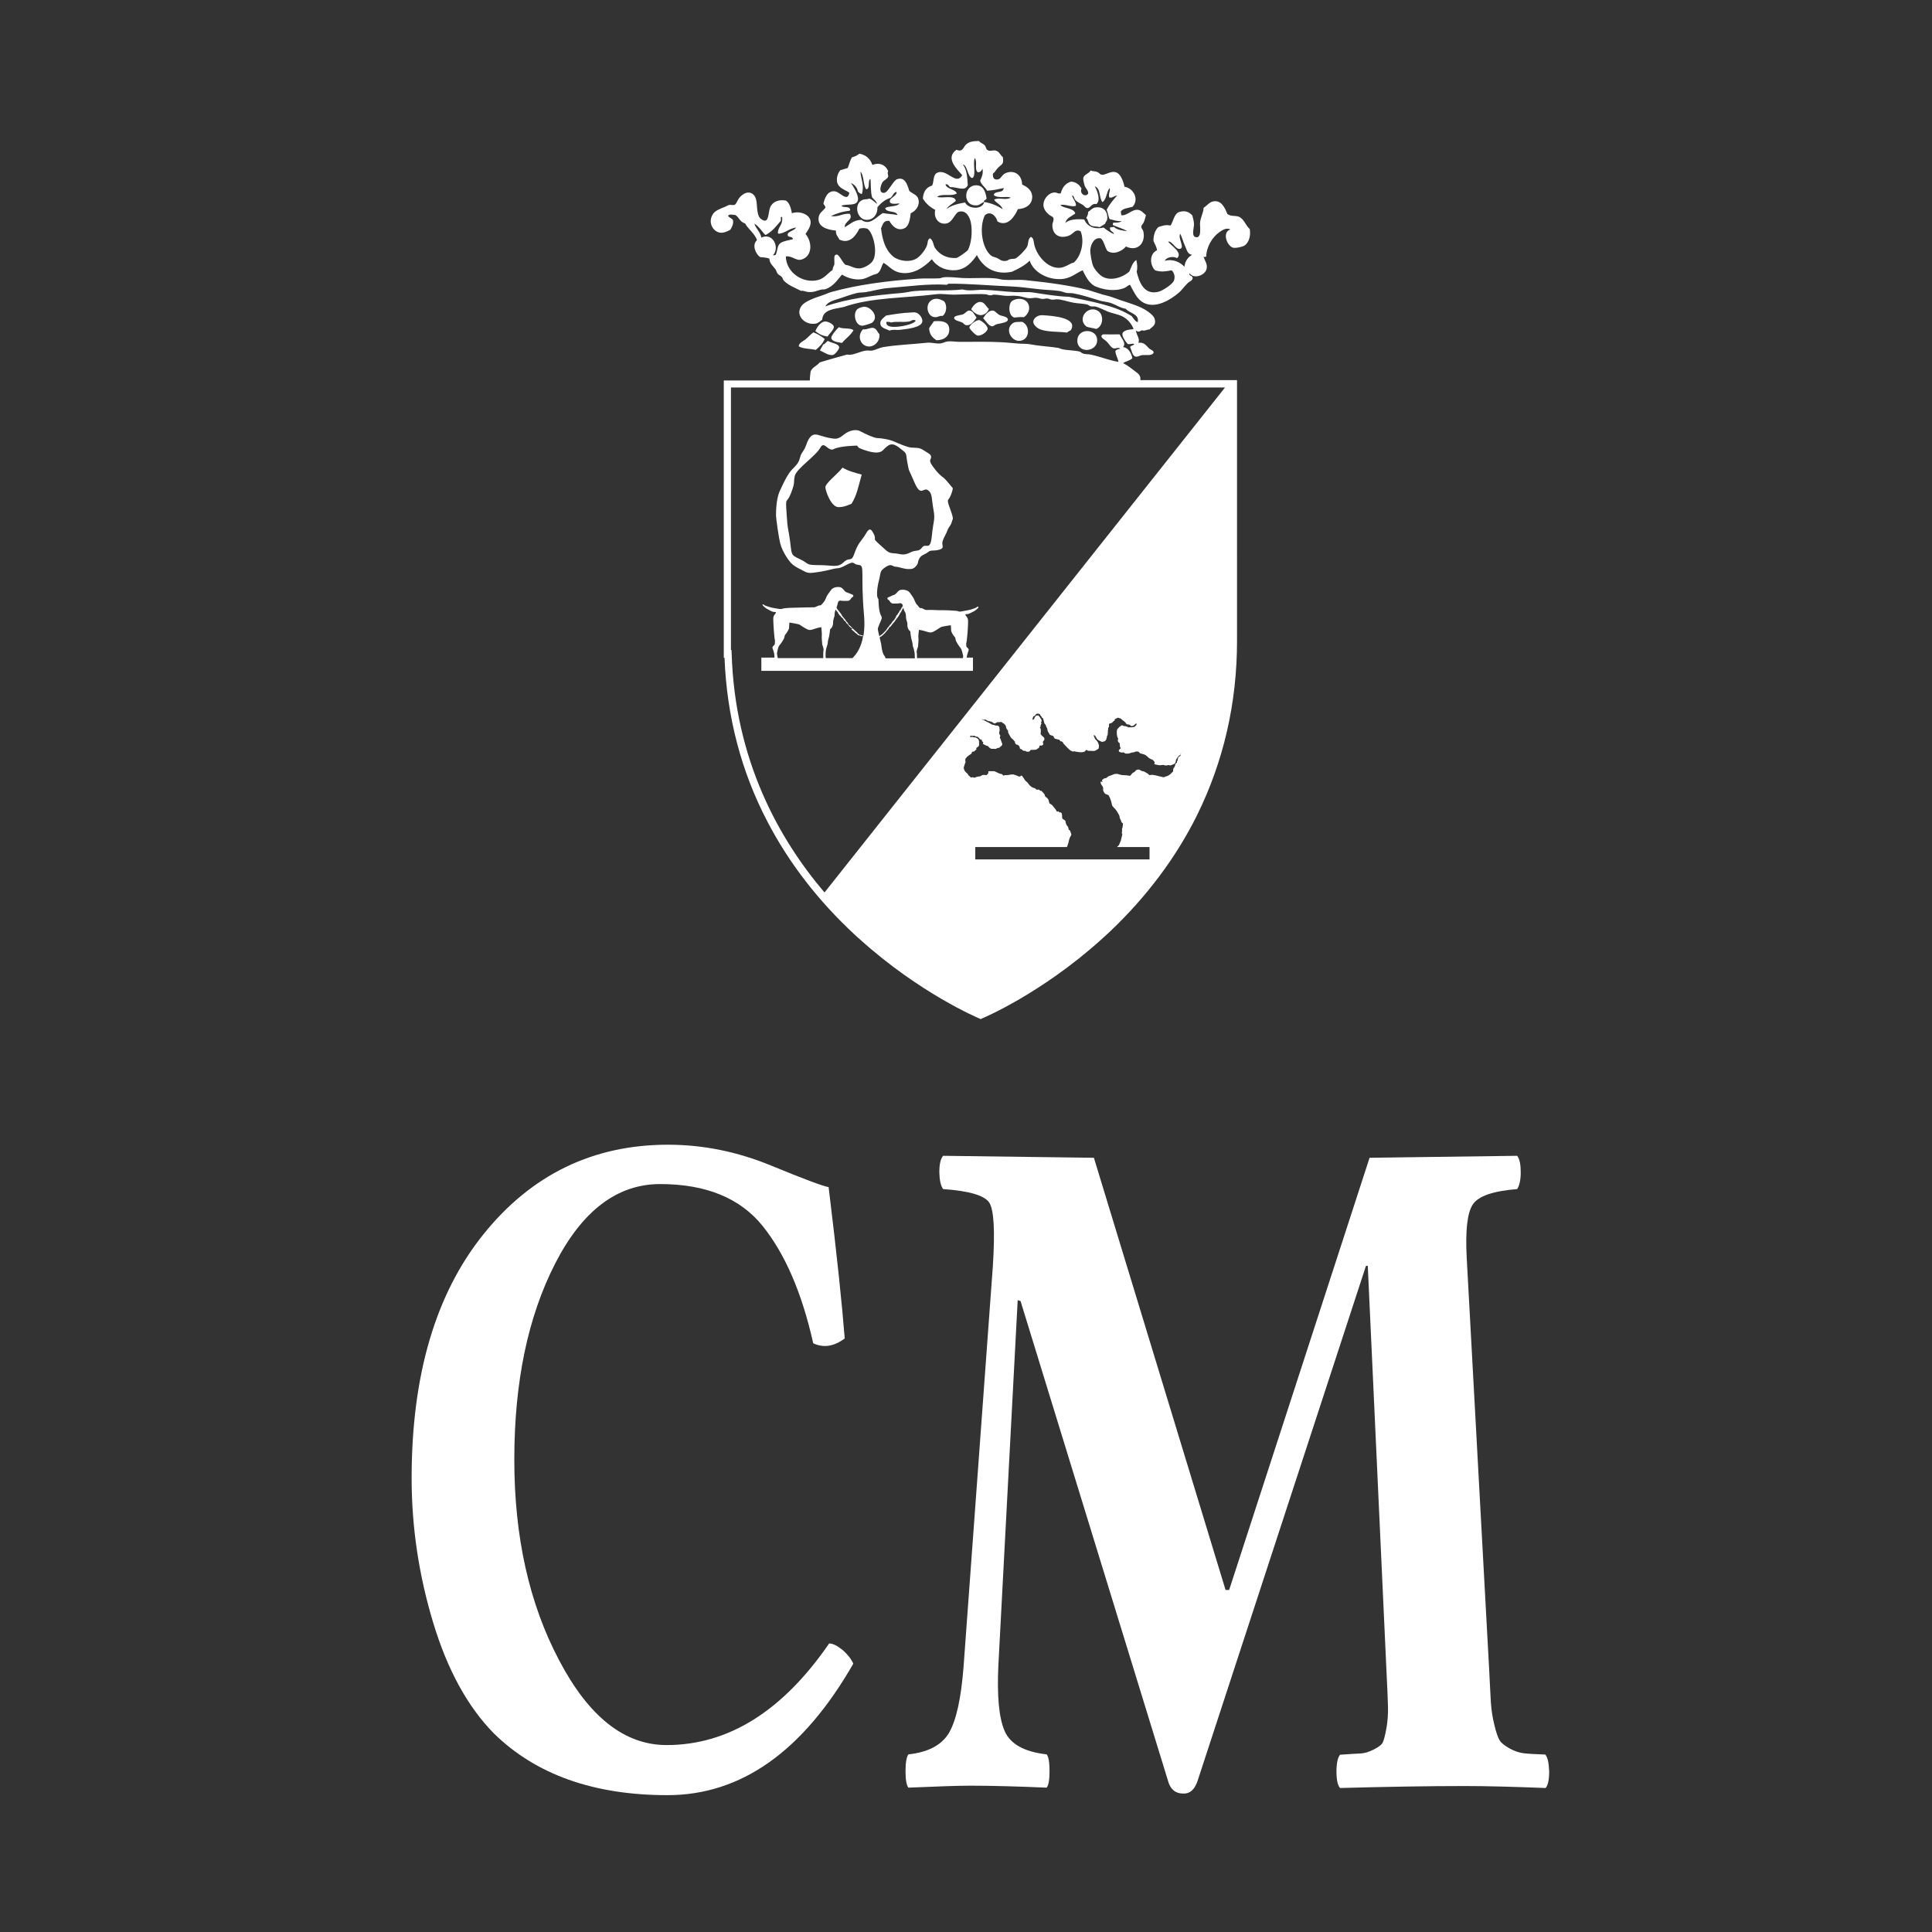 <?xml version="1.0" encoding="UTF-8"?>
<svg xmlns="http://www.w3.org/2000/svg" xmlns:xlink="http://www.w3.org/1999/xlink" version="1.1" id="Capa_1" x="0px" y="0px" viewBox="0 0 1080 1080" style="enable-background:new 0 0 1080 1080;" xml:space="preserve">
<rect x="0" y="0" width="1080" height="1080" fill="#333333" stroke="none"/>
<style type="text/css">
	.st0{fill:#FFFFFF;}
</style>
<g>
	<path class="st0" d="M463.5,918.7c-26,37.8-56.3,56.8-90.9,56.8c-23.5,0-43.5-15.8-60.1-47.5c-16.7-31.6-25-69-25-112   c0-43.4,7.6-79.9,22.8-109.6c15.2-29.7,34.8-44.5,58.7-44.5c25.6,0,44.7,7.8,57.3,23.4c12.6,15.7,22,37.5,28.3,65.6   c5.7,2.7,11.6,1.8,17.6-2.7c-1.4-18.1-4.3-46.3-9-84.6c-2.8-0.4-13.6-4.4-32.3-12.1c-18.7-7.7-37.9-11.6-57.5-11.6   c-41.9,0-76.3,16.7-103.1,50c-26.8,33.3-40.2,78.8-40.2,136.4c0,27.2,4,54.1,12,80.6c8,26.6,19.4,47.3,34.1,62.2   c23.4,22.9,55.7,34.4,96.9,34.4c41.2,0,75.8-24.5,103.9-73.5c-1.1-2.5-3-5-5.9-7.6C468.1,920,465.6,918.7,463.5,918.7"></path>
	<path class="st0" d="M863.8,980.8c-5.3-0.2-9.3-0.4-11.9-0.7c-2.6-0.3-5.3-1.2-8-2.7c-2.7-1.5-4.6-3-5.5-4.4c-0.9-1.4-2-4.3-3-8.6   c-1.1-4.3-1.7-8.6-2-12.8c-0.2-4.2-0.6-10.7-1-19.3l-12.5-229.2c-0.8-15.2,0.3-25.1,3.4-29.8c3.1-4.7,11.3-7.5,24.8-8.6   c1.3-2,2-5.1,2-9.4c0-4.3-0.6-7.4-2-9.2l-82.5,1.1l-78.5,241.6h-2l-73.6-241.6l-84.3-1.1c-1.5,1.8-2.1,4.9-2.1,9.3   c0.1,4.4,0.8,7.5,2.1,9.3c14.4,1,22.9,3.5,25.7,7.4c2.7,3.9,3.4,15.8,2.1,35.9l-16.4,224.3c-1.4,17.2-4,29.2-8,36.2   c-4,6.9-11.6,11-22.8,12.2c-1.1,1.6-1.6,4.7-1.6,9.4c0,4.7,0.5,7.8,1.6,9.2c16.5-0.7,28-1.1,34.5-1.1c12.1,0,26.4,0.4,42.8,1.1   c1.1-1.4,1.6-4.5,1.6-9.3c0-4.8-0.5-7.9-1.6-9.3c-12.5-1.4-20.4-5.8-23.5-13.1c-3.2-7.3-4.3-19.6-3.5-36.7l10.8-204.1l1.6,0.5   l82.5,268.4c1.3,4.6,4.1,6.9,8.4,6.9c3.7,0.2,6.3-2.1,8-6.9l94.2-288.1h1l10.5,227.5c0.4,8.3,0.7,14.6,0.8,18.9   c0.1,4.2-0.2,8.3-0.9,12.2c-0.7,3.9-1.4,6.5-2,7.8c-0.6,1.3-2.3,2.6-5.1,4c-2.8,1.4-5.2,2.1-7.4,2.2c-2.2,0.1-5.9,0.3-11.4,0.7   c-1.3,1.6-2,4.7-2,9.4c0,4.7,0.7,7.8,2,9.2c25.9-0.7,49.1-1.1,69.8-1.1c12.1,0,27.1,0.4,45.1,1.1c1.3-1.4,2-4.5,2-9.3   C865.8,985.3,865.1,982.2,863.8,980.8"></path>
	<path class="st0" d="M614.7,127c1-0.7,2.1-1.2,3.1-1.9c0-0.8,0.9-1.4,1.1-2.4c0.6-4.5-2.1-7.5-6.7-6.7c-1.8,0.3-2.7,1.8-3.9,2.4   c0,1.4-0.5,2.5-1.1,3.4c1.2,1,0.9,2.9,2.2,3.9C610.7,126.9,613.1,126.4,614.7,127"></path>
	<path class="st0" d="M574.6,169.5c-1.8-3-6.3-3.1-9.1-1.1c-2.1,2.4-1.6,8.3,1.5,9.1c2.2-0.1,3-0.4,5.4-0.2   C574.8,175.7,576.3,172.3,574.6,169.5"></path>
	<path class="st0" d="M482.7,171.5c-1.2,0.2-2.9,0.7-3.6,1.5c-2.4,2.5-1,8.9,2.8,9.1c1,0,5-1.3,5.6-1.7   C491.8,177,486.5,171,482.7,171.5"></path>
	<path class="st0" d="M613.8,173.8c-5.4-3.4-11.9,4-6.7,8.6c1.5,0.9,3.9,0.8,5.6,1.5C616.7,182.6,617.3,176,613.8,173.8"></path>
	<path class="st0" d="M577.6,179.9c0.1,1.9,2.4,3.7,4.1,4.3c4.3,1.5,10.1,1.1,14.7,1.7c0.6-0.5,1.4-0.9,2.2-1.3   c4.2-7-9.9-8.1-16-8.4C579.9,176.1,577.6,178,577.6,179.9"></path>
	<path class="st0" d="M466.1,182.5c-0.2-1.3-3.4-2.9-4.9-2.8c-2.6,0.2-4.7,3.5-5.4,5.4c1.8,1.5,3.9,2.7,6.9,3   C463.3,186.7,466.4,184.3,466.1,182.5"></path>
	<path class="st0" d="M571.4,179.9c-2.5,0.1-4.1-0.1-5.4,0.9c-5.1,3.8,0.7,12.5,6.5,8.9C575.7,187.5,575.3,181.7,571.4,179.9"></path>
	<path class="st0" d="M477.1,184.6c-1.7-1.5-6-0.5-8.1-1.7c-1.2,0.9-4.5,4.8-4.3,6c0.2,2,3.5,2.4,6,2.8   C472.7,189.2,475.5,187.5,477.1,184.6"></path>
	<path class="st0" d="M485.8,193.7c3.2,0,6.2-3,5.8-6.9c-1.2-1.2-1.6-3.1-3.4-3.5c-1.8-0.3-3.6,1.1-5.8,0.8   C478.8,187.9,481.1,193.6,485.8,193.7"></path>
	<path class="st0" d="M602.4,192c2,6.3,12.2,3.8,10.8-3C612,183.1,600.8,183.6,602.4,192"></path>
	<path class="st0" d="M450.2,189.8c-1.5,1.1-3.6,1.9-3.7,3.8c2.6,1.5,6,1.2,9.5,2c2-1.7,3.9-3.4,5-6.1c-1.8-1.5-3.8-2.8-6.3-3.7   C453.1,186.9,451.8,188.5,450.2,189.8"></path>
	<path class="st0" d="M469.1,194.1c-0.3-2.1-4.4-2.3-6.2-3.5c-1.2,0.4-1.4,1.7-2.8,2c-0.4,1.3-1.4,2.1-1.7,3.4   c1.7,0.5,4.7,3,7.3,2.4C466.9,198.1,469.3,195,469.1,194.1"></path>
	<path class="st0" d="M551.5,110.9c-0.6-4.1-2-7.2-5.6-7.3c-7.4-0.3-8,11.7,0,11.2c1.8-0.1,2.5-1.2,4.1-1.9   C549.9,111.6,551.4,111.9,551.5,110.9"></path>
	<path class="st0" d="M526.9,176.6c2.2-1.4,2.8-6,0.8-8.2c-2.9-1.7-5.7-2.1-7.9,0.2c-2.5,2.6-1.2,8,2.2,8.6   C524.2,177.7,524.9,176.3,526.9,176.6"></path>
	<path class="st0" d="M551.1,175.1c0.7-0.5,1.4-1.6,1.7-2.4c-1.5-1.2-2.4-3.7-4.5-3.9c-2.3-0.3-4.4,2.1-5.4,4.1   C545.1,175.6,548.1,177.4,551.1,175.1"></path>
	<path class="st0" d="M538.6,175.6c-1.2,0.6-4.9,0.7-5.2,1.9c-0.3,1.7,3.2,2.1,4.5,2.8c0.8,0.4,1.3,1.5,2.4,1.5   c2.9,0.2,4.5-2.8,5.6-4.3c-1.2-1.3-1.9-4-4.3-3.9C540.6,173.7,539.4,175.2,538.6,175.6"></path>
	<path class="st0" d="M556.7,181.4c1.6-0.6,6.5-0.9,6.7-2.6c0.2-1.6-2.5-2-3.8-2.4c-2-0.4-3.1-2.7-4.6-2.8c-2.4-0.2-4.5,2.7-5.4,4.3   c1.2,1.1,3,4.4,5,4.5C555.3,182.5,556.1,181.6,556.7,181.4"></path>
	<path class="st0" d="M500.9,182.7c-2.2,0.1-5.8,0.1-5.4-2.8c1.4,0.1,1.7-0.1,2.6,0.4c2.6-0.8,6.7,0,10.1-0.6   c1.4-0.3,2.4-1.5,3.7-0.4C510.6,181.3,504.5,182.5,500.9,182.7 M509.1,174.7c-4.1,0.1-9.9,1-13.8,1.7c-1.5,1.5-4.2,2.8-2.8,5.8   c1.1,1.4,3.1,1.8,4.8,2.6c1.9-0.8,3.7-0.2,5.6-0.4c4.3-0.5,12.3-1.3,12.7-4.7c0.2-1.9-1.7-4.4-3.4-4.9   C511.1,174.4,510.2,174.7,509.1,174.7"></path>
	<path class="st0" d="M546.5,187.6c2.1,0.3,5.4-2.2,5.6-3.7c0.2-1.8-3.4-4.7-4.8-5c-0.4,0-0.7,0.2-0.9,0.2c-1.3,0.3-4.6,2.8-4.5,4.1   C542.1,184,545.2,187.4,546.5,187.6"></path>
	<path class="st0" d="M523.5,190.2c4.4,0,7.6-2.5,7.1-6.7c-0.5-4.2-5.1-4.2-8.6-3.9c-0.8,1.4-1.8,2.4-2.6,3.9   C519.5,187,521.3,188.8,523.5,190.2"></path>
	<path class="st0" d="M427.9,131.4c3.7-1.9,6.1-5,8.6-8v-2.1h0.7c0.6,4.3-2.2,5.3-2.4,8.8c0.1,0.3,0.4,0.4,0.5,0.6   c3.9-0.5,5.8-3,9.7-3.5c-0.9,1.8-4.7,2.2-4.7,3.9c0,2,2.6,0.6,3,2.6c-2.6,0.7-5,0.9-6.9,2.1c-2.1,1.4-1.6,4.2-2.8,6.7   c-0.5,0.1-0.8,0.3-1.5,0.2c4-4.4-0.1-12.9-6.5-9.9c-0.6-3.3-3-4.8-3.9-7.8C424.4,126.6,425.8,129.4,427.9,131.4 M481.5,122.9   c-4.4,0.1-6.4,2.6-9.3,4.1c-0.2-3.4,5.1-4.1,2.8-7.5c-4.2-0.3-6.2,2-10.5,1.3c3.1-1.5,6.5-2.6,10.5-3c0-0.3,0.1-0.4,0.3-0.4   c-0.4-2.6-3.6-0.9-5-2.4c3.3-1.3,8.5,0.5,9.3-3.2c0.5-2.7-2.6-7.6-3.9-9.5c1.9,0.9,3.4,2.3,3.9,4.8c0.6,0.5,1.1,1.3,2.2,1.3   c1.5-4.8-0.6-8.4-0.8-12.5c2.1,2.3,1.4,7.3,3.2,9.9c2.5-0.2,0.6-4.9,2.4-5.8c0.3,3,0,6.9,0.9,10.3c1,1.2,2.3,2,2.8,3.7   c-1.5-1-2.5-2.4-4.3-3c-1.5,0.6-2.6,0.2-3.7,0.7c-5.2,2-3.5,10.8,1.9,11.2c3.9,0.2,6.5-3.1,6.3-7.1c1.9-2.2,4.1-4.2,7.3-5.2   c1.3-1,1.6-2.9,3.3-3.4c0.7,1.8-3,3.3-3.5,4.5c-1,2.7,2.4,2.3,5.2,2c-1.4,2.1-5.8,1.2-8,2.6c0.7,2.9,6.1,1.1,6.9,3.9   c-3.1-0.6-5.7-0.6-8.2-1.1C490.1,121,486.3,126.5,481.5,122.9 M539.5,113.2c-3.6,0.6-7.7,1.5-10.4,3.7c1.2-2.1,3.5-3,5.2-4.6   c-0.5-3.7-8.1-1.1-10.4-2.3c2.5-2,8.2,0,11-1.9c-1.2-2.6-5.5-2.2-6.4-5c1.3-0.5,1.9,0.9,2.6,1.5c3.9-0.2,8.3,2.7,9.9-1.1   c-0.3-4.1-0.4-8.6-2.8-11.6c2.7,0.6,2.4,6.2,5,7.6c0.9,0,1.2-1,1.3-1.5c0.6-3-0.6-6.8,0.4-9.7c1.7,2.3-0.4,6.4,1.7,8   c1.5,0,2.1-0.9,2.6-2c0.6,2.7-0.5,5-1.3,6.7c0.7,2.5,2.8,3.5,3.9,5.6c3.7-0.2,6.5-0.9,9.3-1.5c-0.4,3.3-4.9,1.2-5.6,3.9   c2.5,2.2,7.1,0.4,9.5,1.5c-3.1,1.7-6.3-0.4-9.3,1.1c1.3,2.1,4,2.7,4.8,5.4c-2.9-2-6.2-3.4-10.3-4.1   C549.1,117.5,541.2,116.8,539.5,113.2 M595.5,124.7c0.7-3,3.5-3.7,5.6-5.4c-1-3.2-6.1-2.6-8.4-4.6c2.3-0.9,6,1.2,8.6,0.4   c0-0.3,0.1-0.4,0.2-0.4c-0.2-2.3-1.7-3.3-2.2-5.4c0.7-0.3,1.2,1.3,1.5,2.1c1,1.4,2.5,2,4.3,3c1.1,0.7,1.7,1.9,2.6,1.9   c2.1,0.1,2.4-2.9,5.2-2.2c2.6-2.3,0.4-7.6-0.9-9.9c3.4,1,2.3,6.5,4.3,8.8c2.3-1.6,2.2-5.5,3.9-7.8c0.9,1-1,3.5,0,5.2   c1.5,0.5,2.7-1,4.3-1.1c-2.2,2.4-4.3,4.9-5.9,8c0.8,1.5,0.9,3.7,1.7,5.2c2.1,0.4,3.9,1.3,6.7,1.1c-1.3,1-2.7,0.8-4.7,0.9   c0,0.5-0.4,0.6-0.2,1.3c2.6,1.2,5.7,2,8,3.4c-2.2-0.2-6-0.7-7.4-2.4c-0.5,0.3-1.7,0.1-2.2,0.4c-0.3,2.3,1.9,2,2.2,3.7   c-2.2-1-4-2.3-5.8-3.7c-5.3,1.3-9.3-0.8-10.8-4.5C601.8,122.3,597.4,122.7,595.5,124.7 M651.1,145.8c0.9-2,4.7-2.8,6.9-1.5   c3.5-3.1-3.8-7.2-5-9.3c2.5-0.2,4.2,4.7,6.7,4.1c2.7-0.7-1.3-5.9,0-8.4c1.1,1.7,1.5,4.2,2.8,6.9c1.1,2.4,1.3,4.5,3.9,4.8   c-2.3,1.4-3.9,3.4-4.3,6.7C659.8,146.7,655.9,144.5,651.1,145.8 M402.9,130.1c1.8,0.1,3.4-0.6,5.4-1.7c0.8-1.5,1.7-2.7,1.5-5.2   c-0.5-1.3-2.2-1.3-2.8-2.6c0.7-1.1,2.8-0.5,4.1-0.4c2.1,1.3,2.5,3.9,5.4,4.7c1.9,3.4,5.2,5.4,6.7,9.3c-3.1,2.7-0.7,7.9,1.7,9.5   c2.2,0.3,3.6,0.2,5.2,0.9c0,2.6,2.2,4.3,3.3,5.8c0.6,0.8,0.8,1.9,1.3,2.6c0.6,0.7,1.7,1.1,2.4,1.9c0.5,0.6,0.5,1.4,1,1.9   c2.5,2.7,6.2,4,9.7,5.8c1.4-0.3,2.5,0.5,3.7,0.6c3.4,0.4,5.2-0.8,7.5-1.3c0.8-0.2,1.6,0,2.2-0.2c4.6-1.4,7-5.4,9.5-8.2   c2.8,1.8,6.9,3.1,10.8,2.6c1.9-0.2,3.8-1.2,5.8-2.1c1.1-0.6,2.7-0.7,3.4-1.3c1.8-1.4,2-4.1,3.2-5.8c3.1,1.8,4.9,4.5,8.7,5.4   c7.7,1.8,14.3-3.2,18.3-7.4c2.8,4.2,7.7,6.6,13.6,6.1c5.8-0.6,9-4.8,11.6-8.4c3.2,6.5,9.8,11.4,19.6,9.3c3.7-1.7,7.2-3.5,9.9-6.2   c2,6.2,9.6,10.7,17.5,10.3c5.4-0.2,8.6-3.5,12.1-4.9c1.7,3.4,3.4,6.9,6.7,8.8c4.7,2.1,11.3,3.2,16.6,1.1c1.2-0.5,2.1-1.6,3.2-1.8   c2.1,3.8,3.5,7.3,6.7,9.5c7.1,4.7,16.3-1.4,20.7-5.2c1.2-0.9,3-3.5,4.8-5.2c1-1,2.9-1.5,2.8-3c-0.2-1.5-2.3-0.9-1.7-2.6   c2.3,3.6,8.7,1.2,9.5-2.4c0.6-2.6-0.9-4.4-1.7-6.7c0.6,0,1.2,0.1,1.5-0.2c0.1-5.5,3.4-10.8,7.3-13.6c1.5-1.1,4.1-2.8,6.2-1.5   c-4.7,1.3-2.1,8.9,1.3,10.1c1.4,0.5,5.4-0.4,6.5-1.1c2.6-1.6,3.7-5.7,3-9.3c-2.3-1.9-3.1-5.7-6.2-6.9c-1.9-0.7-4.4,0-6.3-1.5   c-1.5-3.7-3.5-8.2-8.4-6.9c-1.8,0.5-3.2,2.4-4.9,3.5c0,2.8-1.8,5.1-2,8.8c0,2.3,1,8.6-2.6,7.5c-2-0.6-1-4.3-0.8-6.3   c0.2-2.4-0.5-4.1-0.9-5.8c-1.9-2-4-2.9-7.3-1.9c-2.9,0.9-3.3,5.4-4.9,7.6c-2.6-0.7-4.8,0.2-6.7,0.8c-1.9,1.6-2.9,4.8-2.8,7.8   c0.7,1.7,1.7,3.1,2,5.2c-4.3,1.8-4.2,8.2-1.1,11.2c3.3,1.1,5.9,0.6,9.3,0c1.6,1.7,1.9,3.7,1.3,5.6c-0.7,2.2-6.3,5.7-8.4,6.3   c-8.2,2.3-11.1-5.1-12.5-11.2c0.6-1.8,0.3-4.6-0.2-6.5c-2.1,1.4-2.8,4.1-3.9,6.5c-4.3,3.8-11.7,5.8-16.2,2   c-1.5-1.3-3.1-3.2-3.9-4.8c-0.9-1.9-1.9-7.7-1.7-9.5c0.3-2.8,2.1-7.2,6-6.2c1.7,1.7,2.1,4.8,3.5,6.9c3.4,2.5,8.3,0.2,10.4-2.4   c6.9,3.2,11.2-2.4,9.7-8.6c-0.2-0.8-1.2-1.6-1.1-2.6c0.1-0.8,0.9-1.4,1.3-2.2c0.7-1.5,0.9-2.9,1.3-4.1c-1.3-1.2-2.7-2.8-4.5-3   c-3.4-0.4-6.1,3.5-9.3,3c0-0.7-0.3-1.2-0.2-2.2c1.3-1.7,4.2-1.8,6.5-2.5c3.9-4.2,0.5-10.5-4.5-11.2c-0.6-3.1-2.1-6.7-4.1-7.8   c-3.1-1.6-6.2,1.2-8.4,1.1c-1.2-0.1-1.6-1.1-2.6-1.5c-1.5-0.7-2.7-0.3-3.8-0.9c-1,1.8-3.7,2.2-4.1,4.1c-0.2,0.9,0.4,3.4,0.8,4.5   c0.6,1.5,2.1,2.7,1.9,4.3c-1.4,2.3-5,0.1-3.7-2.8c-1.2-2.1-2.9-3.6-5.8-3.9c-3.2,0.9-5,3.3-5.8,6.5c-1.3,0.6-2.2-0.5-3.4-0.4   c-3.2,0-6.1,3.3-6.3,6.5c-0.2,2.6,1.6,4.6,3,5.8c1.1,1,2.3,1,2.6,2.1c0.3,1.3-0.6,2.6-0.6,3.5c-0.2,5.8,4.1,8.2,9.3,6.2   c2.4-0.9,3.5-4,6.5-2.4c2.4,6.2,0,14.3-3.9,17.5c-1.5,0.3-2.4,1-3.4,1.5c-1,0.4-2.3,1.1-3.5,1.3c-7.1,1.2-13.6-6.4-15.1-12.7   c-0.5-2.3-0.3-3.7-1.9-4.5c-1.9,1.3-1.2,3.6-2.2,5.6c-0.8,1.6-4.9,5.8-6.5,6.5c-0.7,0.3-1.9,0.1-3,0.4c-0.9,0.2-1.3,0.8-2,0.9   c-2.7,0.4-3.4-0.6-4.7-1.3c-1.2-0.7-2.9-0.9-3.7-1.5c-5.2-4-7-15.6-3.7-22.6c3-2.9,6.4,0.3,7.1,3.4c5.7,3.3,9.7-2.9,11.4-6.9   c4.3-0.2,7.7-2.4,8-6.3c0.3-3.7-2.4-6.1-5.6-7.4c-0.2-6.2-5.2-8.4-9.5-6.3c-2,1-2.4,3.2-4.1,3.4c-2.5,0.4-2.8-1.4-2.8-3   c0.3,0.1,0.1-0.4,0.2-0.4c1.3-0.9,1.1-1.4,2.4-2.8c2.3-2.5,3.7-1.9,3-6.3c-1.7-1.4-1.9-3-3.9-3.6c-1.3-0.4-2.7,0.3-3.9,0   c-1.8-0.4-1.4-1.8-2.2-2.8c-0.8-1.1-2.4-1.4-3.4-2.6c-3.3,0.1-5.2,0.3-7.1,1.9c-1.6,1.4-1.8,4.6-5.4,3c-6.6,4.6,0.4,11,3.2,14.2   c-3.6,6.3-8.8-4.4-14.4-1.1c-1.9,1.2-1.4,4.8-2.4,6.9c-3.2,0.9-5,3.4-5.2,7.3c1.7,2.8,4,4.8,6.9,6.3c-1,4.5,1.8,8,5.6,7.7   c4.2-0.2,5.2-6.1,7.8-6.7c4-0.9,5.9,3.1,6.5,6c1.1,5.3,0.2,12.2-1.7,15.6c-1.9,1.6-3.9,3.1-6.2,4.3c-5.6,0.4-9.7-2-12.1-5.6   c-1.1-1.7-0.9-4.2-2.8-5.4c-1.6,0.8-1.2,2.6-1.7,3.9c-0.9,2.5-3.3,5.6-5.4,7.1c-4.1,2.9-10.7,1.6-13.6-0.9c-4.3-3.7-5.9-9-6.7-15.7   c1-1.9,1.2-4.6,4.7-4.1c1.5,2.9,4.6,5.9,8.4,4.1c2.6-1.2,3.1-5.2,3.5-8.4c2.9-1.3,5.2-4.3,4.3-7.8c-0.6-2.6-3.4-3.1-5.1-4.7   c-1.2-4-2.6-8-6.9-6.5c-2.1,0.8-5,7.4-7.1,7.6c-3.5,0.3-1.9-4.5-1-5.9c0.9-1.3,2.8-1.8,3.2-3.2c0.2-0.9-0.7-1.7,0-3   c-1.2-3.3-4.8-5.2-8.8-3.5c-1.2-3.3-3.4-5.6-7.3-6.3c-1.1,0.9-2.4,1.6-4.1,2c-1.1,1.7-1.6,4-2.4,6c-1.5,0.4-2.8,0.9-4.3,1.3   c-1.3,1.9-2,4-1.7,6.3c0.6,3.7,4.5,4.5,6.9,6.2c-1,5.5-5-0.1-7.8-0.7c-3.9-0.7-5.7,2.7-6.7,6.7c0.2,0.9,1.1,1.2,1.1,2.4   c-1.3,1.8-3.3,2.8-3.7,5c-1.1,5.6,4.5,7.3,9.6,7.8c-0.2,2.5,1.2,3.3,1.9,5c5.8,2.8,9.3-2.3,11.2-6.1c1.8-0.4,3.2-0.5,4.7,0.2   c3.3,2.7,5.8,13.6,2.6,18.1c-1.2,1.7-4.6,3.7-6.9,3.9c-3.3,0.3-5.3-1.6-7.9-1.9c-1.4-0.2-3.7-5.9-5.2-5.8c-2,0.1-1.1,3-1.3,5.6   c-0.4,0.9-0.9,1.7-1,3c-2.6,1.8-4.6,4.7-8,5.6c-8.9,2.3-18.1-4.6-18.1-13.2c4-0.3,5.7,2.8,9,1.7c5.8-1.9,5.9-9.6,2-14.2   c1.3-2.1,3.2-4.5,2.8-7.3c-0.6-3.8-6.4-5.8-10.4-4.3c-0.6-2.9-1.3-5.8-3.4-7.1c-4-0.7-7.5,0.6-8.8,3.9c-0.9,2.1-0.7,6.8-2.6,7.3   c-1,0.3-3.1-1-3.7-2.4c-1.8-4.2-0.2-9.3-3-12.1c-3.1-3-7.3,0.4-8.6,2.8c-1,1.8-1.3,3.2-3,3c-2.4-0.3-2.3,0.1-4.1,0.9   c-2.4,1-5.8,2.2-6.9,4.1C395.4,124.2,398.6,129.8,402.9,130.1"></path>
	<path class="st0" d="M636,180.1c-1.2-0.2-2.5-2.2-3.4-3.4c-9.3-6-22.5-8.1-35.1-10.8c-6.7-0.2-13.4-1.4-20.1-2.4   c-3.1-0.5-6.8,0-10.3-0.2c-5.8-0.3-11.4-1.1-17.3-1.3c-3.8-0.1-8,0.9-11.7-0.2c-8.6,1-17.6,0.1-26.9,0.9c-2.4,0.2-4.8,0.9-7.4,1.1   c-15.3,1.3-30.3,3.1-42.5,7.5c1.7-2.8,4.6-3.3,8.2-4.5c3-1,6.2-2.2,9.5-3c1.5-0.4,3.3-0.2,4.9-0.5c4-0.6,8.3-2,12.9-2.3   c11.3-0.9,22.1-2.5,32.6-1.8c0.1-0.4,0.6-0.4,0.9-0.6c11-0.1,22.1,1,34.5,1.5c5.2,0.2,10.1,0.9,15.3,1.5c4.1,0.5,8.3,0.5,12.3,1.1   c1.3,0.2,2.7,0.9,4.1,1.1c1.2,0.1,2.5,0,3.6,0.2c4.9,0.9,9.9,2.6,14.9,4.1c1.7,0.5,3.7,0.6,5.4,1.1c3.1,0.9,5.8,3,8.9,3.4   C631.3,175.2,637,175.3,636,180.1 M638.4,184.6c1.4,0.7,2.6-0.5,4.1-0.4c1.7-1.7,3.9-2.3,3-5.8c-0.6-2.7-6.1-5.9-8.6-6.9   c-4.7-2-10.1-3.4-14.7-5.2c-1.8-0.7-3.8-1.1-6-1.7c-2.5-0.7-5.1-1.7-7.6-2.4c-10.4-2.7-23.7-4.4-35.4-5.6   c-4.1-0.4-8.7,0.1-12.3-0.2c-1.6-0.2-3.2-0.7-4.8-0.8c-6-0.5-12.3,0.1-18.3-0.2c-3.1-0.2-7-0.7-10.3-0.4c-0.8,0.1-1.7,0.6-2.6,0.6   c-3.9,0.2-8.1-0.1-11.8,0.2c-17.5,1.2-33.7,3.4-47.9,7.3c-2.1,0.5-3.8,1.5-5.8,2.1c-4,1.3-9.3,3.2-11.2,5.6   c-4.1,5.3,1.7,11.2,7.8,10.1c1.2-0.2,2.5-1.3,3.6-2.2c0.5-5.9,6.9-5.9,12.1-7.1c15.7-5.5,34.3-4.9,51.3-7.1   c3.6-0.5,7.2,0.3,10.7,0.2c2.4,0,4.6-0.2,6.9-0.2c3.8,0,7.1-0.3,10.4,0c0.8,0.1,1.7,0.6,2.6,0.6c0.7,0,1.4-0.4,2.1-0.4   c2.1,0,4.7,0.6,7.2,0.7c1.9,0,3.8-0.2,5.6,0c2.7,0.2,4.8,1.2,6.9,1.3c1.5,0.1,2.9-0.4,4.3-0.2c1.1,0.1,2,0.6,3,0.6   c1,0.1,2-0.4,3-0.2c0.9,0.1,1.5,0.6,2.4,0.6c0.9,0.1,1.9-0.2,2.8-0.2c2.7,0.1,5.9,1.3,9.1,1.9c2.6,0.5,5.5,0.4,7.9,1.1   c0.6,0.2,1.1,0.7,1.7,0.9c1,0.2,2.1,0,3,0.2c1.9,0.5,4.3,1.8,6.7,2.8c2.4,0.9,5.1,1.4,7.1,2.2c3.7,1.5,6,4.3,7.3,7.5   c-1.1,0.3-2.5,0.3-3.7,0.6c-3.2,1.1-3.1,2.4-1.5,5.2c0.5,1,1.4,1.9,1.9,2.6c1.4,0.3,2.8-0.5,3.7,0c-0.5,0.9-1.9,0.8-2.4,1.7   c1.1,2,1.1,5.1,3.4,5.4c1,0.1,2.3-0.8,3.5-0.9c2.3-0.2,4.9,0.5,6.2-1.1c0.4-1.5-1.4-1.7-2.4-2.6c-1.8-1.6-2.6-3.6-6.1-3.2   c1.2-2.1-1.1-4.3-1.3-6.9C636.4,186.1,637.3,185,638.4,184.6"></path>
	<path class="st0" d="M461.4,272.4c0,1.8,3.1,11.1,7.4,11.1c2.3,0,4.3-0.6,7.2-1.9c2.9-4.5,3.8-9.5,5.7-16.3c-4-1.1-7.6-2-10.7-3.9   C468,265.2,461.4,270.1,461.4,272.4"></path>
</g>
<path class="st0" d="M538.3,367.9h-25.7c0-0.7,0-2.7-0.1-2.8c-0.4-1.4,0.7-3.3,0.7-3.7c0-0.5,0.4-4.1,0.2-4.9  c-0.2-0.8,0.3-4.4,0.3-4.4c3.8,0.4,5.7,2.1,7.7,1.2c2.2-1,4-2.6,5-2.9c1-0.3,5.1-0.9,5.1-0.9c0.1,0.2,0.2,2.8,0.2,3  c0.1,1,1.3,2.8,1.6,3.1c0.3,0.3,0.8,0.7,0.9,1.9c0.1,1.2,2,3.8,2.8,4.8c0.8,1,1.1,3.3,1.3,3.9C538.5,366.2,538.4,367.1,538.3,367.9   M495,367.9c-0.1-0.5-0.3-0.9-0.6-1.3c-1.3-1.4-1.7-5.7-1.8-6.5c-0.1-0.4-0.5-2.1-0.9-3.8c0,0,0,0,0.1,0l0.1-0.2v0.1  c0.2-0.3,0.2-0.3,0.5-0.3c1-0.6,1.6-1.4,2.4-2.1l2-2.4l0.2-0.6l0.1,0l0.3-0.2l0-0.1l0.2-0.1v0c0.1-0.3,0,0.1,0.3-0.2l0.8-1.1l0,0  c0.1,0,0-0.1,0.1-0.2v0.1l0.4-0.5l0,0.1l0.3-0.5l0.2-0.1c-0.1-0.2,0.3-0.2,0.3-0.4v0l0.9-1.3l0.6-0.8l0-0.1l0.1,0l0.4-0.5l0-0.1  l0.5-0.6c-0.2,0,0-0.2,0-0.3l0.1,0l0.3-0.4l0-0.2l0.2-0.3c-0.1,0-0.1-0.2,0-0.3l0.1,0.1c0.2-0.3,0.5-0.7,0.7-1.1h0l0.6-1.2l0.2-0.2  l0.1-0.4l0.1,0c0-0.1,0.1-0.1,0.1-0.1c0.2,0.8,0.4,1.6,0.7,2c0.6,0.8,0.6,1.6,0.7,2.1c0.1,0.6,0,1.6,0.2,2.3  c0.3,0.7,0.3,1.3,0.6,1.9c0.2,0.5-0.6,3.1,1.7,4.9c0,1,0.5,4.1,0.7,4.6c0.2,0.5,0.6,2.3,0.6,3.1c0,0.8,0.4,1,0.8,2.9  c0.4,1.4,0.4,3.3,0.4,4.4H495z M488.3,298.2c-2.2-4.3-3.2-1.5-5.1,1.5c-2,3-3.6,4-5.5,9.5c-1.9,5.6-2.7,1.8-6.1,5.1  c-3.4,3.3-6.1,1.6-13.9,1.6c-7.8,0-5.1-0.8-10.5-3.3c-5.4-2.5-4.5-2.4-5.6-10.5c-1.1-8.1-1.3-5.1-1.9-15.2c-0.7-10.1,0-4.7,2.5-11.3  c2.5-6.5,1.2-5.5,2.1-9.6c1-4.1,11.7-11,14.3-15.8c2.2-4.1,4.3,2.6,7.6,0.8c3.3-1.7,12.2-1.9,13-1.9c0,0,0.2,1,1.7,1.6  c1.6,0.7,7,2.7,10,2.2c3-0.5,2.4-1.6,5.6-3.8c3.1-2.2,6.3,1.4,8.5,3c2.2,1.6,1.4,2.8,2.4,7.4c0.9,4.6,0.2,1.8,3.8,10.2  c3.6,8.4,4.9,2.5,7.5,4.3c2.6,1.7,2,4.8,3.1,10.8c1.1,6,0,5.7-0.9,14.8c-0.9,9-3.3,3.6-5.4,6.4c-2.1,2.8-3.2,1-7,3  c-3.9,1.9-5.4,0.4-8.9,0.3c-3.5-0.2-3.8-1.4-8.2-5.2C487,300.1,490.5,302.5,488.3,298.2 M476.5,367.9h-14.6  c-0.2-0.1-0.4-0.3-0.4-0.5c0-0.5-0.1-3.2,0.4-5c0.5-1.8,0.8-2.2,0.8-2.9c0-0.7,0.4-2.6,0.6-3.1c0.2-0.5,0.7-3.7,0.7-4.6  c2.3-1.7,1.5-4.4,1.8-4.9c0.2-0.6,0.2-1.2,0.5-1.9c0.3-0.6,0.2-1.7,0.3-2.3c0.1-0.5,0.1-1.1,0.6-1.9c0,0,0,0,0,0l0.2,0.1l-0.1,0.1  l0.1,0.1l-0.1,0c0.2,0.2,0.4,0.6,0.7,0.7l0.1,0.3h0.1l0,0.1l0.3,0.2l-0.1,0.1l0.1,0.1v0.1l0,0c0.1,0.1,0.1,0.2,0,0.2l0.1,0l0.3,0.4  l0.1-0.1l0.1,0l-0.1,0.1c0,0.3,0.2,0.4,0.3,0.6h0.1l0.3,0.4h0.2c0.2,0.1-0.1,0.1,0,0.2l0.1,0.1l0.2,0.2h0l0.1,0.2l0.2,0.1v0l0,0  l0.1,0.1h-0.1c0,0.1,0,0,0.2,0v0.1l0,0l0,0l0.1,0.1l0.1,0.2l0.1,0.1v-0.2l0.1,0.1h0c0,0,0.1,0.1,0.1,0l0,0.1l0.1,0.1l-0.1,0.2l0.1,0  v0.1c0.1,0.2,0.3,0.1,0.3,0.2l0,0.1l0.1,0c-0.1,0.2,0.2,0.4,0.3,0.6c0.1-0.1,0.1,0.1,0.2,0.1c-0.1,0.1,0.1,0.1,0.1,0.2l0.1-0.1  c0.1,0.1,0.3,0.1,0.2,0.2l-0.1,0c0,0.1,0.3,0.1,0.2,0.3l0.2,0v0.2l0.1,0.1l-0.1,0l0.2,0.2l0.2,0.3c0.1,0,0.1,0.2,0.2,0.1v0l0.2,0  l-0.1,0c-0.1,0.1,0.1,0.2,0,0.2h0.1l0.1,0l0.1,0.1l-0.1,0.1l0.1,0.1c0,0,0,0,0,0v0l0,0.1h0c0,0,0,0,0-0.1l0.1,0.1l-0.1,0l0.2,0.1  c0.1,0.2,0.4,0.4,0.5,0.5h-0.1l0.1,0.1l0,0.2l0.1-0.1c0,0.2,0.3,0.2,0.3,0.4h-0.1l0.4,0.2h-0.1l0.2,0.1c0-0.1,0.1,0,0.1,0v0l0.2,0.1  l-0.1,0c0,0.1,0.2,0.2,0.2,0.2l0.1,0v0.1l0.3,0l-0.1,0.1l0.4,0.1l0.2,0.2H476v0.1l-0.1,0.1l0.3,0.4c0-0.2,0.2,0.1,0.3,0  c0.1,0.1-0.1,0.1,0,0.2l0.3,0.3l0,0l0.4,0.2l-0.1,0.1c0.1,0.1,0.1-0.1,0.2,0l0,0.1l0.2,0.1l-0.1,0l0.3,0.1l-0.1,0.1l0.2,0.1v0.1  l0.2,0.1v0.1l1.3,0.9c0,0.1-0.1,0-0.1,0.1c0.1-0.1,0.1,0,0.2,0.1v0l0.1,0.1v0c0.1,0,0.1,0.2,0.2,0.1v0.1l0.2,0l0,0l0.3,0.1h0.3  l0,0.1l1.1,0.3l0,0c0.2,0,0.5,0.1,0.6-0.1l0.1-0.1l0.1,0.1l0.1-0.1C481.5,361.9,478.8,365.7,476.5,367.9 M460.3,363.9  c-0.1,0.2-0.1,3.1-0.1,3.1c0,0.2,0,0.5,0,0.9h-25.4c-0.2-0.9-0.6-2.6-0.4-3.1c0.2-0.6,0.4-2.9,1.2-3.9c0.8-0.9,2.7-3.5,2.9-4.8  c0.1-1.2,0.7-1.6,1-2c0.2-0.3,1.5-2.1,1.6-3.1c0-0.2,0.1-2.8,0.2-3c0,0,4.2,0.7,5.2,1c1,0.3,2.7,1.9,5,2.9c1.9,0.9,3.8-0.8,7.6-1.3  c0,0,0.4,3.6,0.3,4.5c-0.2,0.8,0.2,4.4,0.2,4.9C459.6,360.6,460.7,362.5,460.3,363.9 M545.9,339.5c-0.3,0.3-1.6,0.7-3,1.2  c-1.2,0.4-4.8,0.9-5.5,1.1c-0.7,0.1-1.1,0.2-1.7-0.1c-0.6-0.3-2.5-0.3-3.7-0.4c-1.2-0.2-6.3-0.2-7.4-0.2c-1-0.1-5.5-0.2-6.3-0.1  c-0.7,0.1-1.9-0.4-2.5-0.8c-0.5-0.3-0.8-0.3-1.4-0.3c-0.5-0.1-1.5-1.7-1.9-2c-0.5-0.3-1.5-2.9-1.8-3.5c-0.3-0.5-0.6-1-2.1-3.1  c-1.5-2-4.8-1.7-5.4-1.5c-0.6,0.2-1.2,0.8-1.5,1.1c-0.3,0.3-1.2,1.4-1.6,1.5c-0.4,0.1-2.3,0.9-2.8,1.2v0c0,0-1.1,0.3-1.2,0.7  c-0.2,0.5,0.3,1,0.7,1.1v0c0.3,0.2,0.6,0.6,0.7,0.9c0.1,0.3,0.8,0.9,1.5,1.1h0.2h0.5c1,0,2.8,0,3.1-0.2c0.5-0.1,1.3,0.1,1.6,0.6  c0.1,0.1,0.2,0.5,0.3,0.9c-0.1,0-0.1,0-0.1,0c0.1,0,0.1,0.1,0.1,0.2c0.1,0.1,0.1,0.2,0.1,0.2l-0.1-0.1l-0.1,0l0-0.1l-0.3,0.1  l0.1,0.1h0c0,0,0,0.1,0,0.2l-0.2,0.1v-0.1l0,0.1l0.1,0.2l-0.1,0.1v-0.1c-0.1,0.1-0.1-0.1-0.2,0l0,0.1l0,0l0,0.1h-0.1l-0.1,0.2  l0.2-0.1l0,0.1c-0.1-0.1-0.1,0.1-0.1,0.2h-0.1l0,0.1c-0.1-0.1,0,0.1-0.1,0.1l-0.1-0.1l0.1,0.2c-0.1,0.1-0.1-0.1-0.2-0.1l0,0.2l0,0.1  h-0.1l0.1,0.1l-0.1,0.2c0,0,0.1,0.1,0,0.1l0.1,0.2c-0.1,0.1,0-0.1-0.1-0.1l0,0.1c-0.2,0-0.1-0.3-0.2-0.3v0.1l-0.1-0.1l-0.1,0.2  l0.1,0l-0.1,0.2l-0.1,0l0,0.1l0,0c-0.2,0.2-0.4,0.6-0.4,0.9l-0.3,0.2l0,0.1l-0.1,0l-0.1,0.3h-0.1v0.2h-0.1l0.1,0  c0,0.1-0.1,0.2-0.2,0.1l0.1,0.1l-0.3,0.3h0.1v0.1l-0.1-0.1c-0.2,0.1-0.3,0.4-0.4,0.5v0.1l-0.3,0.4l0.1,0.2c0,0.1-0.2,0-0.2,0l0,0.2  h0l-0.1,0.2v0l-0.1,0.1l0,0.2l0,0l-0.1,0.1l0-0.1c-0.1,0,0,0.1,0,0.1l-0.1,0l0.1,0h-0.1v0.1l-0.2,0.1l0,0.2l0.1-0.1l0,0.1v0v0.1  h-0.1l-0.1,0.2c0-0.1-0.1-0.1-0.2-0.1v0.1h-0.1c-0.1,0.1,0.1,0.3-0.1,0.4h0v0.1c-0.3,0-0.3,0.3-0.5,0.4c0.1,0-0.1,0.1-0.1,0.1  c-0.1-0.1-0.1,0.1-0.2,0.1l0.1,0c-0.1,0.1,0,0.3-0.1,0.3l0-0.1c-0.2,0-0.1,0.3-0.3,0.3l0.1,0.2l-0.3,0.1l0,0.1v0l-0.2,0.3l-0.2,0.2  c0,0.1-0.2,0.1-0.1,0.2l-0.1,0l0,0.2l-0.1-0.1c-0.1-0.1-0.2,0.1-0.2,0.1l0,0.1l0,0.1l0,0.1l-0.1-0.1l-0.1,0.2l0,0l0,0.1l-0.1-0.1  l0,0.2c-0.2,0.1-0.3,0.4-0.3,0.5v-0.1l-0.1,0.1l-0.2,0.1l0,0.1l-0.4,0.4v-0.1l-0.1,0.5l0-0.1l-0.1,0.2v0.1h0l-0.1,0.1l0-0.1  c-0.1-0.1-0.2,0.2-0.2,0.2l0,0.1l-0.2,0.1l0,0.3l-0.1-0.1l-0.1,0.4l-0.1,0.2v-0.1l-0.1,0l-0.1-0.1l-0.3,0.3c0.2,0-0.1,0.2,0,0.3  c-0.1,0.1-0.1,0-0.2,0l-0.3,0.3v0l-0.3,0.4v-0.1c-0.1,0.1,0.1,0.1-0.1,0.2v-0.1l-0.2,0.3v-0.1l-0.2,0.3l0-0.1l-0.1,0.2H493l-0.1,0.2  h-0.1l-1.3,1c-0.1-0.1,0.1-0.1,0-0.2v0c-0.4-1.7-0.8-3.4-0.8-3.8c0-1,1.5-4.1,1.8-4.9c0.2-0.8,0.8-1.2,0-2.7  c-1.6-2.9-1.3-9.1-1.5-9.3c-1.7-1.6,0-9.3,0.4-10.6c0.4-1.3,0.6-3.8,1.2-4.9c0.5-1,2.1-2.3,3.9-3.1c1.9-0.9,2.7,0.6,4.2,0.6  c1.5,0,4.7,1.3,6.9,1.3c2.3,0,3,0,4.5-1.7c1.5-1.7,0.6-1.7,1.7-4c1.1-2.3,3.2-2.3,5-3.8c1.8-1.4,2.8-0.4,6.2-1.3  c3.4-0.9,1.2-2.6,1.9-4.7c0.7-2.1,1.3-2.9,2.1-4.6c0.7-1.7,0.8-2.3,2-4c1.2-1.7,1.2-3.2,1.6-3.8c0.3-0.6-0.5-3.2-2-7.2  c-1.4-4.1-0.5-3.3,0.4-5.1c0.9-1.7,1.9-4.8,1.5-5.2c-0.4-0.3-3.4-4.3-5-5.6c-1.7-1.3-3.2-2.4-6-6.3c-2.8-3.9-1-3.6-1-5.3  c0-1.7-1.7-2.1-4.2-3.8c-2.5-1.7-4.3-1.3-6.9-1.5c-2.6-0.3-6.6-2.1-9.4-3.3c-2.8-1.3-7.6-2-9.5-2c-1.9,0-7.8-2.8-9.7-3.9  c-1.9-1-5.7-0.8-9,1.9c-3.3,2.7-4.5,2.6-7.7,2c-3.2-0.5-6.1-1.8-8-2c-1.9-0.2-3.8,1.1-5.3,5.5c-1.5,4.4-2.8,4-3.7,7.8  c-0.9,3.8-4,5.3-5.9,8.2c-2,2.9-3.3,5.8-5.4,10.3c-2,4.6-2,11.7-2,13.4c0,1.6,1.4,11.9,2.4,15.8c1,4,4.2,8.9,5.9,10.7  c1.7,1.9,4.1,3,5.7,3.8c1.6,0.8,3.2,2.2,6.4,1.8c3.2-0.4,5.6-0.7,10.5-1.9c4.9-1.3,3.3,0.2,8.4-2.5c5.1-2.7,3.3-0.3,6.9,0  c3.7,0.3,0.9,4.2,3,28.1c0.4,4.5,0.2,8.2-0.3,11.4c-0.5,0.1-1.1-0.2-1.8-0.4l-0.1,0.1v0l-0.1,0v-0.1c-0.3-0.1-0.6-0.4-0.8-0.6  l-0.2-0.1l0,0c-0.3-0.1-0.3-0.1-0.3-0.4l-2.2-2l-2.2-2.2l-0.5-0.3l0,0l-0.2-0.4l-0.1,0l-0.1-0.2h0c-0.2-0.1,0.1,0,0-0.3l-1-1.1  l-0.1,0.1c0.1-0.2-0.1-0.1-0.1-0.2h0.1l-0.3-0.5h0.1l-0.4-0.4v-0.1c-0.2,0-0.2-0.3-0.4-0.4l0,0l-1-1.2l-0.5-0.8h-0.1l0.1-0.1  l-0.3-0.5h-0.1l-0.4-0.7c0,0.2-0.1-0.1-0.2-0.1l0-0.1l-0.3-0.4l-0.2-0.1c0.1-0.1-0.1-0.2-0.1-0.4c-0.1,0.1-0.2,0-0.3-0.1h0.1  l-0.8-1.1l0-0.1l-0.3-0.4c0.5-1.1,0.7-2.9,1-3.3c0.3-0.6,1.1-0.8,1.6-0.6c0.3,0.1,2.1,0.1,3.1,0.1c0.2,0,0.4,0,0.6,0h0.2  c0.7-0.2,1.4-0.8,1.5-1.1c0.1-0.3,0.5-0.6,0.7-0.9v0c0.3-0.1,0.9-0.5,0.7-1.1c-0.2-0.4-1.2-0.7-1.2-0.7c-0.5-0.2-2.4-1-2.8-1.1  c-0.5-0.1-1.3-1.3-1.6-1.6c-0.3-0.3-0.9-0.9-1.5-1.1c-0.6-0.2-3.9-0.6-5.4,1.6c-1.6,2.1-1.8,2.5-2.2,3.1c-0.2,0.5-1.3,3.1-1.7,3.4  c-0.4,0.4-1.5,2-2,2c-0.6,0.1-0.9,0-1.4,0.3c-0.6,0.3-1.8,0.9-2.5,0.8c-0.7,0-5.3,0-6.3,0.1c-1,0.1-6.2,0.1-7.3,0.2  c-1.2,0.1-3.1,0.2-3.7,0.5c-0.6,0.2-1,0.2-1.8,0.1c-0.8-0.2-4.3-0.6-5.5-1.1c-1.3-0.4-2.7-0.8-3-1.2c-0.3-0.3-1.3-0.6-0.6,0.4  c0.3,0.5,2.2,2,2.9,2.2c0.6,0.3,2.4,1.5,3.6,1.4c0.4,0,0.6,0,0.7,0.1l0,0.1c0.1,0.1,0,0.3-0.1,0.5c-0.1,0.4-1,0.8-1.3,2.4  c-0.2,1.6,0.6,13.1,1,13v0v0c0,0,0,0,0,0l-0.1,0.1c-0.1,1.1,0.1,1.8-0.4,2.3c-0.6,0.5-1.1,1.1-1,1.6c0.2,0.5,1,2.8,1,3.5  c0,0.7,0.2,1.2,0.1,1.7v0.2h-7.3v7.4h118.3v-7.4h-3.5c0-0.3,0.1-0.5,0.1-0.7c0-0.7,0.9-3,1-3.5c0.1-0.5-0.4-1.1-1-1.6  c-0.5-0.4-0.3-1.2-0.4-2.3c0,0,0-0.1,0-0.1c0.4,0.5,1.3-11.4,1-13c-0.3-1.6-1.2-2-1.3-2.4c-0.1-0.2-0.2-0.4-0.1-0.5l0.1-0.1  c0.1-0.1,0.3-0.1,0.7-0.1c1.1,0.1,2.9-1.2,3.6-1.4c0.6-0.2,2.5-1.7,2.8-2.2C547.2,338.8,546.2,339.1,545.9,339.5"></path>
<path class="st0" d="M460.9,498.9c-25.7-30.2-50.1-74.3-51.9-133.6l-0.1-2h-0.3V216.6h276.2L460.9,498.9z M660.2,420.9  c-0.2,0.5-0.3,1.6-0.3,1.6l-0.7,0.4c-0.5,0.4-0.5,0.2-0.7,1.1c-0.2,0.9-0.2,1.1-0.3,1.3c-0.2,0.2-0.3,0.3-0.3,0.5  c0,0.3,0.1,0.5,0,0.6c-0.1,0.1-0.1-0.1-0.4,0.2c-0.3,0.3-0.4,0.4-0.4,0.4s-0.2,1.1-0.4,1.4c-0.2,0.3-0.3,0.7-0.4,0.8  c-0.1,0.1-0.2-0.1-0.3,0.2c0,0.3-0.2,0.8-0.2,1.1c0,0.2,0,0.7,0,0.7l-1.6,1.6c0,0-0.3,0.2-0.9,0.6c-0.6,0.4-1.1,0.5-1.1,0.5  s-0.5,0.1-0.7,0.2c-0.2,0.1-0.6,0.3-0.7,0.3c-0.1,0.1-0.2,0.1-0.2,0.1s-0.4-0.1-0.6-0.1c-0.2,0-4.3-1.1-5.2-1.2  c-0.8-0.1-0.9-0.1-1.4,0c-0.6,0.1-0.9,0.1-1.2-0.1c-0.2-0.2,0-0.2-0.4-0.5c-0.5-0.3-1.7-1.1-2.2-1.3c-0.5-0.2-0.8-0.2-1.1-0.2  c-0.3-0.1-1.2-0.7-1.5-0.8c-0.3-0.1-0.6-0.2-0.8-0.1c-0.2,0-0.6,0.1-0.6,0.1s-0.5,0.2-0.7,0.4c-0.2,0.2-0.5,0.7-0.8,0.9  c-0.3,0.2-0.3,0.1-0.8,0.4c-0.5,0.4-0.7,0.6-0.7,0.7c-0.1,0.1-0.1,0.1-0.2,0.3c-0.2,0.2-0.7,0.7-0.7,0.7s-0.6-0.1-1.9-0.3  c-1.2-0.1-1.4-0.1-1.9-0.1c-0.4,0-1.2-0.1-1.5-0.2c-0.2-0.1-0.4-0.1-0.7-0.2c-0.3-0.1-0.9-0.3-1.1-0.3c-0.3,0-0.3,0-0.5,0  c-0.2,0-1.2,0-1.7,0.3c-0.5,0.3-2.8,1-3,1.2c-0.2,0.1-0.8,0.8-1,0.8c-0.2,0-1.2,0.3-1.3,0.3c-0.1,0.1-0.5,0.5-0.7,0.6  c-0.2,0-0.4,0-0.3,0.4c0.1,0.4,0.1,0.5,0.1,0.7c0,0.2,0.1,0.3,0.1,0.3l-0.3-0.1l-0.6-0.3c0,0-0.2,0.8-0.1,1.1c0.1,0.3,1,1.7,1.2,1.9  c0.1,0.1,0.2,0.8,0.2,1c-0.1,0.2-0.1,0.8,0,1.1c0.1,0.3,0.2,0.6,0.4,0.9c0.2,0.3,0.5,0.8,0.8,1c0.3,0.1,1.8,0.7,1.8,0.7  s1,1.9,1.2,2.7c0.3,0.7,0.6,2.3,0.7,2.7c0.1,0.4,0.3,0.8,0.7,1.2c0.4,0.4,0,0,1,1c0.9,1,2.3,3.3,2.5,4.1c0.2,0.9,0.1,0.9,0.2,1.1  c0.1,0.2,0.1,0.5,0.4,0.8c0.2,0.4,0.5,1.5,0.6,1.6c0.1,0.1,0.7,0.6,0.7,0.6s0.1,0.8-0.1,1.5c-0.2,0.6,0,0.7,0,0.7l-0.2,0.2  c0,0,0.1,0.1-0.1,0.4c-0.1,0.4,0,0.2-0.1,0.4c-0.1,0.2,0.1,0.5,0.1,0.5l-0.2,1.9c0,0,0.5,0,0.2,0.9c-0.3,0.9-0.5,2.4-0.7,3  c-0.2,0.5-1.1,2.6-1.1,2.6s-0.1,0.1-0.2,0.2c-0.1,0.1-0.6,0.6-0.7,0.7c0,0.1-0.3,0.2-0.1,0.2h18.1v6.9h-97.4v-6.9h51.2l0.4-1  c0,0,0.2-0.7,0.3-0.9c0.1-0.2,0.2-0.4,0.2-0.6c0-0.2,0.1-0.6,0.2-1c0.1-0.4,0.2-0.6,0.2-0.7c0-0.2,0.5-1.4,0.5-1.4s0.4-0.7,0.5-0.8  c0.1-0.2,0.2-0.6,0.2-0.8c-0.1-0.2-0.1-0.3-0.2-0.4c-0.1-0.2-0.3-1.1-0.4-1.3c-0.1-0.2-0.1-0.4-0.1-0.4h-0.3l-0.5-0.5  c0,0-0.1-0.4-0.1-0.6c0-0.2-0.3-0.9-0.3-0.9l-0.3-0.5c0,0-0.5-0.4-0.5-0.5c0-0.2-0.3-0.7-0.4-1.1c-0.1-0.3-0.1-1-0.3-1.3  c-0.2-0.3-0.6-0.5-0.6-0.5s-0.7-0.4-0.8-0.5c-0.2-0.1-0.4-0.6-0.4-1.4c0-0.8,0-1-0.1-1.2c0-0.2-0.1-0.8-0.3-0.8  c-0.2-0.1-0.1-0.2-0.4-0.3c-0.2-0.1-0.3,0.2-0.7,0c-0.4-0.2-0.2-0.9-0.8-0.5c-0.6,0.4-0.9-0.4-1-0.7c-0.2-0.2-0.2-0.4-0.4-0.6  c-0.2-0.2-0.5-0.6-0.5-0.6s-1.1-1.3-1.3-1.6c-0.3-0.3-1.3-0.9-1.3-0.9l-0.3-0.2c0,0-0.2-0.8-0.2-0.9c-0.1-0.2-0.3-0.9-0.3-1  c0-0.1-0.5-0.8-0.6-0.9c-0.1-0.1-1.3-1.1-1.3-1.1l-0.2-0.9c0,0-1-1.3-1.1-1.4c-0.2-0.1-0.8-0.8-0.8-0.8s-0.3,0.3-0.7-0.1  c-0.5-0.3-0.6-0.5-0.6-0.5s-0.3-0.1-0.8,0c-0.5,0.1-0.6,0-0.9-0.3c-0.3-0.2-0.4-0.3-0.5-0.4c-0.1-0.1-0.2-0.1-0.9-0.3  c-0.7-0.2-1.6-0.9-1.8-1.1c-0.2-0.2-0.8-0.9-0.9-1c-0.1-0.1-0.4-0.6-0.4-0.6s-0.5-0.6-0.7-0.7c-0.1-0.1-0.5-0.4-0.7-0.6  c-0.2-0.2-0.6-0.9-0.6-0.9s-1.2-1.8-1.4-1.9c-0.2-0.1-0.4,0-0.4,0s-0.7,0.8-1.4,0.4c-0.8-0.5-3-1.1-3-1.1s-1.3,0.1-1.6,0.1  c-0.3,0-0.5,0.1-0.9,0.2c-0.3,0.1-2.2,0.1-2.2,0.1s-0.7,0.4-0.8,0.2c-0.2-0.2-0.4-0.3-0.5-0.5c-0.1-0.2-0.8-0.4-0.9-0.4  c-0.1,0-0.5-0.1-0.8-0.2c-0.3-0.1-2.6-1.2-2.6-1.2s0.1,0-0.3-0.1c-0.3,0-0.6,0-1.2,0h-1.3h-0.6l-0.2,0.1c0,0,0,0.2,0,0.5  c-0.1,0.3,0.1,0.6-0.4,1c-0.4,0.4-0.7,0.8-1,0.6c-0.3-0.1-0.5-0.1-0.8-0.1c-0.3,0-0.8,0-0.8,0s-0.6,0.1-0.8,0.3  c-0.2,0.1-0.4,0.3-0.6,0.4c-0.2,0.1-0.6,0.1-0.6,0.1l-0.2-0.1l-0.2,0.2l-0.1,0c0,0-1.3,0.1-1.6,0.4c-0.3,0.3-0.5,0.1-0.7,0.2  c-0.2,0.1-0.7-0.2-0.7-0.2s0,0-0.5,0c-0.5,0.1-0.7,0.1-0.7,0.1l-0.1,0l-0.3-0.3l0-0.1l-0.9-0.7l-0.3-0.4c0,0,0-0.3-0.1-0.3  c0,0-0.2-0.4-0.4-0.4c-0.1,0-1.1-1.1-1.2-1.2c-0.2-0.2-0.5-0.8-0.5-1c-0.1-0.2-0.3-0.6-0.2-0.8c0-0.3-0.1-0.5,0-0.6  c0.1-0.1,0.5-1.6,0.6-1.9c0.1-0.3,0.4-1,0.4-1s-0.2-0.4-0.2-0.7c0-0.3,0.1-0.9,0.1-1.1c0.1-0.1,0.6-0.4,0.6-0.7  c0.1-0.3,0.6-0.6,0.8-0.7c0.1-0.1,0.5-0.5,0.6-0.5c0.1-0.1,1.2-0.8,1.2-0.8l0.4-0.6c0,0-0.2-0.6,0.4-0.6c0.6,0,0.8-0.1,0.9-0.2  c0.1-0.1,0.8-0.7,0.8-0.7l0.5-0.5c0,0-0.3-0.5-0.1-0.7c0.2-0.2,0.4-0.2,0.5-0.4c0.2-0.1,0.4-0.2,0.5-0.3c0.1-0.1,0.5-0.4,0.5-1  c0.1-0.7,0-0.6,0-1.2c0-0.6,0-0.9,0-0.9s0-0.1-0.1-0.4c-0.1-0.3-0.4-0.8-0.4-0.8l-0.4-0.3c0,0-0.1,0-0.2-0.1  c-0.1-0.1-0.3-0.1-0.5-0.3c-0.2-0.2-0.5-0.2-0.7-0.2c-0.2,0,0,0-0.4,0c-0.5,0-0.8-0.2-0.8-0.2l-0.7-0.1c0,0,0.2,0.1-0.1,0.1  c-0.4-0.1-0.7,0-0.7,0l0-0.6l0.4-0.1c0,0,0.2,0,0.4,0c0.3,0,0.5,0,0.8,0.1c0.3,0,0.6-0.2,0.8-0.1c0.1,0.1,0.4,0.2,0.6,0.3  c0.2,0.2,1.2,0.3,1.3,0.3c0.1,0.1,0.4,0.5,0.6,0.6c0.3,0.1,0.4,0.6,0.6,0.7c0.2,0.1,0.7,0.3,0.9,0.3c0.2,0.1,0.2,0.6,0.2,0.6  s0.2,0.5,0.4,0.5c0.3,0,0.4,0.6,0.3,0.8c-0.1,0.2-0.3,0.3,0,0.5c0.3,0.2,0.4,0.2,0.8,0.4c0.3,0.2,0.6,0.3,0.7,0.4  c0.2,0.2,0.3,0,0.6,0.2c0.2,0.2,0.4-0.1,0.8,0.4c0.3,0.5,1.3,1.3,1.9,1.3h1.4c0.5,0,0.6,0.1,0.9,0c0.3-0.1,0.7-0.3,0.8-0.4  c0.1-0.1,0.5-0.1,0.6-0.1c0.2,0,0.7-0.2,0.8-0.3c0.1-0.1,0.5-0.6,0.7-0.7c0.1-0.1,0.2-0.1,0.4-0.3c0.1-0.2,0,0,0.2-0.4  c0.2-0.4,0-0.8-0.1-1c-0.1-0.2-0.8-2.5-1-2.7c-0.2-0.1-0.2-0.6-0.1-0.7c0-0.1,0.2-0.6,0.2-0.8c0-0.1-0.3-0.2-0.5-0.8  c-0.2-0.6-0.1-0.6-0.1-1c0-0.4,0.2-0.9,0.2-1c0-0.1,0-0.5,0-0.5l-0.1-0.8l0-0.4c0,0-0.3-1.1-1.3-1.1l-1,0c0,0,0.3,0-0.6-0.3  c-0.9-0.2-0.6-0.1-1-0.2c-0.4-0.1-0.9-0.4-1-0.5c-0.1-0.1-0.6-0.3-0.7-0.4c-0.1-0.1-0.1-0.1-0.5-0.3c-0.4-0.2-0.6-0.3-0.7-0.3  c-0.1-0.1-0.5-0.2-0.5-0.2s-0.4-0.5-0.6-0.4c-0.2,0.1-0.4-0.2-0.4-0.2s-0.2-0.2-0.4-0.3c-0.2-0.1-0.5,0.1-0.8-0.2  c-0.3-0.3-0.6-0.4-0.6-0.4s1,0.4,1.6,0.4c0.6,0,0.6-0.1,0.9,0c0.2,0.1,0.2,0.1,0.4,0.3c0.2,0.1,0.9,0.5,1,0.5c0.1,0,0.4,0,0.8,0.1  c0.4,0.2-0.1-0.1,0.7,0.2c0.8,0.3,1.2,0.7,1.4,0.8c0.2,0.1,0.5,0.2,0.7,0.2c0.2,0,0.7-0.3,1.2-0.6c0.4-0.3,1.1,0,1.4-0.1  c0.2-0.1-0.1-0.1,0.6-0.1c0.6,0,0.9,0.2,1.1,0.3c0.1,0.1-0.4,0,0.2,0.3c0.6,0.3,0.6,0.2,0.9,0.6c0.3,0.4,0.6,0.6,0.7,0.9  c0.2,0.3,0.2,1.2,0.4,1.5c0.2,0.3,0.6,0.9,0.7,1c0.1,0.1,0.3,0.1,0.2,0.7c-0.1,0.6,1,2.3,1.3,2.9c0.3,0.7,0.8,0.9,1.4,1.5  c0.6,0.6,0.7,0.8,0.9,1.1c0.2,0.2,0.3-0.2,0.3,0.4c0,0.6-0.2,0.2,0.2,0.8c0.5,0.6,0.5,0.7,0.6,0.7c0.1,0,0.1-0.3,0.9,0.2  c0.7,0.5,0.9,1,0.9,1.1c0,0.1-0.2,0.3,0.1,0.4c0.3,0.2-0.4,0.2,0.3,0.6c0.8,0.4,1,0.4,1.2,0.7c0.2,0.4,0.4,0.2,0.7,0.4  c0.3,0.2,0.5,0,0.5,0s0.3-0.1,0.3,0c0.1,0,0.4,0.3,0.6,0.4c0.3,0.1,0.3,0.1,0.8,0.1c0.5,0,0.5,0.1,0.9-0.1c0.4-0.3,0.7-0.9,0.7-0.9  s1.8,0,2.7-0.1c0.8-0.1,1.1-0.5,1.2-0.6c0.1,0,0.3-0.1,0.5-0.3c0.2-0.2,0.4-0.3,0.5-0.6c0.1-0.3-0.1-0.4,0.1-0.7  c0.2-0.3,1.1,0,1.4-0.2c0.3-0.3,0.7-0.2,0.7-0.8c-0.1-0.6-0.3-1-0.2-1.3c0.1-0.3,0.6-0.7,0.7-0.8c0-0.1,0.1-0.2,0.1-0.5  c0-0.3,0.1-0.5-0.1-0.8c-0.2-0.3-0.4-0.6-0.6-0.7c-0.2-0.1-0.2-0.1-0.5-0.4c-0.4-0.3-0.4-0.4-0.5-0.6c-0.2-0.2-0.4-0.4-0.4-0.4  s0-0.4,0.1-1.1c0.1-0.7,0-1,0-1.4c0-0.3,0.1-0.3-0.1-0.6c-0.2-0.3-0.5-0.5-0.3-0.7c0.2-0.2,0.3-0.1,0.3-0.5c0-0.3-0.1-0.4,0-0.6  c0.1-0.2,0.5-1.1,0.5-1.1s0.3,0.4-0.1-0.1c-0.3-0.5,0-0.8,0.1-1c0.1-0.2,0.1-1-0.2-1.3c-0.3-0.3-0.5-0.6-0.5-0.8  c-0.1-0.2-0.9-1.1-0.9-1.1s0.1-0.3-0.7-0.1c-0.7,0.2-0.6-0.4-1,0.4c-0.5,0.8-0.8,1-0.7,1.2c0,0.2-0.1,0.3-0.1,0.4  c0,0.1-0.6,0.2-0.6,0.2s0,0.2-0.3,0.1c-0.2-0.2-0.1-0.5,0-0.5c0.1-0.1,0.2-0.6,0.2-0.7c0-0.1,0.2-0.6,0.3-0.7  c0.1-0.1,0.3,0.1,0.4-0.1c0.1-0.2,0.5,0,0.6-0.5c0.2-0.4,0.4-0.5,0.6-0.7c0.2-0.1,0.7-0.3,1.4-0.1c0.7,0.2,0.8,0.5,0.8,0.6  c0,0.1-0.1,0.3,0.1,0.3c0.2,0,0.8,1.1,0.8,1.1l0.4,0.5c0,0,0.4,0,0.4,0.1c0,0.1,0,0.6,0.1,0.8c0.1,0.2,0.2,0.6,0.3,1  c0.1,0.3,0.1,0.8,0.4,1.2c0.3,0.4,0.4,0.3,0.5,0.6c0.1,0.3,0.4,1,0.5,1.3c0.1,0.3,0.5,0.8,0.5,1c0,0.2,0,0.8,0.2,1.1  c0.1,0.3,0.3,0.7,0.7,1.3c0.4,0.6,0.2,0.8,1.1,1.1c0.9,0.3,1.5,0.5,1.5,0.7c0.1,0.3,0.1,0.6,0.4,0.9c0.4,0.3,0.3,0.4,0.7,0.4  c0.4,0,1.2,0.5,1.6,0.4c0.4-0.1,0.7,0.4,0.7,0.4s0.3,0.5,0.6,0.6c0.4,0.1,0.5,0,0.7,0.2c0.2,0.1,0.4,0.2,0.4,0.3  c0.1,0.1,0,0.3,0.7,1.1c0.7,0.8,3.3,3.5,3.9,3.7c0.6,0.2,1,0.3,1,0.4c0.1,0.1,0.2,0.1,0.2,0.1s0.1-0.3,0.8-0.2  c0.7,0.2,0.8,0.2,1,0.2c0.3,0.1,0.5,0.1,0.5,0.1s1.6,0.3,2.6,0.2c1-0.1,1.8-0.4,1.8-0.6c0-0.2,0.8-0.8,0.8-0.8s0.1,0.3,0.7,0.5  c0.6,0.2,1.3,0.1,1.4,0.1c0.1,0,2.3,0.3,3-0.2c0.8-0.5,1.7-1,1.7-1.2c-0.1-0.2,0.3-1.5,0.1-1.8c-0.2-0.3-0.1-0.2-0.2-0.6  c-0.1-0.4-0.3-0.5-0.3-0.7c0.1-0.2-0.2-0.3-0.4-0.7c-0.2-0.4-0.4-0.6-0.5-0.7c-0.1-0.1-0.1,0-0.3-0.2c-0.2-0.2-0.4-0.5-0.5-0.6  c-0.1-0.1-0.2-0.7-0.3-0.8c-0.1-0.1-0.2-0.6-0.3-0.7c-0.1-0.1-0.2-0.4-0.2-0.4l0.5-0.1c0,0,0.3,0.2,0.5,0.4c0.2,0.3,0.6,1.2,1,1.7  c0.4,0.5,0.6,0.5,1.2,0.9c0.7,0.4,0.8,0.4,1,0.5c0.2,0.1,0.6,0.3,0.8,0.2c0.2-0.1,0.3-0.2,0.7-0.2c0.4,0,0.6-0.2,0.6-0.2  s1-0.8,0.9-1.3c-0.1-0.5,0.3-0.6,0.3-1.1c-0.1-0.5,0.1-0.7,0.2-0.8c0.1-0.1,0.3-0.1,0.2-0.3c-0.1-0.2,0.1-0.7,0.1-1  c0-0.3,0-1.4,0-1.4s0.2-0.6,0.2-0.8c0-0.2,0-0.3-0.1-0.5c0-0.2,0.4-0.6,0.5-0.7c0.1-0.2,0-1.4,0-1.5c0-0.1,0.4-0.5,0.4-0.5  s0.8,0,1.3-0.4c0.4-0.3,0.6-0.6,0.7-0.7c0.1-0.1,0.8-0.6,0.8-0.6l0.1-0.7l1.7-0.8c0,0,0.4,0.1,0.5,0.1c0.1,0,0.3,0.3,0.6,0.2  c0.3-0.1,1.2,0.8,1.2,0.8s1.8,1.4,1.9,1.5c0,0.1,0.3,0.6,0.6,0.9c0.3,0.3,0.7,0.3,0.8,0.3c0.1,0,0.5-0.1,0.7,0.1  c0.2,0.2,0.6,0.2,0.7,0.4c0.2,0.2,0.4,0.4,0.5,0.4c0.1,0,0.9-0.1,1-0.2c0.1-0.1,0.4-0.2,0.7-0.4c0.2-0.2,0.4-0.4,0.4-0.4l0.4-0.4  h0.4c0,0,0.2,0.3,0.1,0.3c-0.1,0.1-0.1,0.2-0.1,0.3c0,0.1-0.5,0.7-0.5,0.7s-0.4,0.2-0.5,0.3c-0.1,0.1,0.4,0.2-0.6,0.3  c-1,0.1-0.9,0.2-1.1,0.2c-0.3-0.1-0.5-0.1-0.6,0c-0.2,0-0.6-0.1-0.9,0c-0.3,0.1-0.5-0.3-0.7-0.2c-0.2,0.1-0.5-0.4-0.7-0.3  c-0.3,0-0.9-0.3-1.1-0.2c-0.2,0.1-0.8-0.3-1.2-0.4c-0.4-0.1,0-0.2-0.7,0.2c-0.7,0.4-1,0.7-1.1,0.8c-0.1,0.1-0.5,0.6-0.6,0.7  c-0.1,0.1-0.3,0.2-0.4,0.4c-0.1,0.2-0.3,1.1-0.3,1.3c0,0.3-0.1,3,0.7,3.8l0.1,0.3c0,0-0.1,0.2-0.2,0.5c0,0.3-0.1,0.5,0,0.7  c0,0.2,0.3,0.7,0.5,0.9c0.2,0.1,0.5,0.3,0.5,0.3s0.1,1,0.1,1.1c0,0.1,0.1,1.3,0.3,1.4c0.2,0.1,0.2,0.4,0.2,0.4l-1,0.9  c0,0-0.3,0.9,0.3,1.1c0.6,0.2,1,0.4,1.1,0.4c0.1,0,1-0.1,1.1-0.1c0.1,0,0.2,0.2,0.3,0.1c0.2-0.1,0.5,0.5,0.6,0.5  c0.1,0,1,0.1,1.4,0.1c0.4,0,1.5-0.3,1.5-0.3s0.5-0.2,0.8-0.3c0.3,0,1.3-0.2,1.4-0.2c0.2,0,1-0.5,1.2-0.4c0.2,0.1,1.1,0,1.2,0.1  c0.1,0,0.9,0.9,0.9,0.9s0.8,0.2,1.1,0.3c0.3,0.1,1.1,0.3,1.3,0.4c0.2,0.1,0.4,0.1,0.8,0.4c0.4,0.3,0.5,0.5,0.6,0.5  c0.1,0.1,0.2,0.1,0.3,0.2c0.1,0.1,0.6,0.7,0.8,0.8c0.2,0.2,0.8,0.4,0.9,0.5c0.2,0.1,0.6,0.3,0.6,0.3s0.4,0.2,0.5,0.2  c0.2,0,0.6,0.4,0.8,0.8c0.3,0.4,0.7,0.5,0.5,0.7c-0.1,0.2-0.2,0.7-0.2,0.7s-0.2,0,0,0.2c0.2,0.2,0.6,0.2,0.8,0.3  c0.2,0,1,0.2,1.4,0.3c0.4,0.1,1.6,0.1,1.8,0c0.2,0,1.1-0.1,1.2-0.1c0.1,0,0.4,0.2,0.5,0.2c0.1,0,0.2,0.2,0.4,0.1  c0.3-0.1,0.4-0.1,0.6,0c0.2,0.1,0.6-0.1,0.6-0.1s0.5-0.3,1.1,0c0.6,0.3,2.3-0.6,2.3-0.6s0.6-0.1,0.8-0.5c0.3-0.4,0.5-1.2,0.5-1.2  s0-0.4,0-0.6c0.1-0.2,0.4-0.5,0.5-0.8c0.1-0.3,0.3-0.5,0.6-0.9c0.3-0.5,0.5-0.6,0.6-0.7c0.1-0.1,0.5-0.3,0.6-0.4  c0.1-0.1,0.4-0.3,0.4-0.4s0-0.7,0.1-0.8c0.1-0.1,0.5-0.4,0.6-0.5c0.1-0.1,0.3-0.4,0.3-0.4l0.2,0.3  C660.6,419.6,660.4,420.4,660.2,420.9 M691.1,212.5h-53.7c0.3-1.2,0-2.9-2-4.3c-2.5-1.8-4.7-3.8-7.6-5.2c1.5-1.1,4-1.4,5.2-2.8  c-0.5-2.4-2-5.8-5.2-6.2c2-2.3-1.1-5-1.9-7.1c-3.6,0-6.4,0.1-9.3,0c-0.5,0.1-0.4,0.6-0.9,0.6c-0.2,1.7,1.8,2.2,3,3.5  c1.2,1.1,2.2,3.2,3.7,3.7c1.3,0.4,2.5-0.8,3.9,0.2c-1.1,0.3-2.3,0.5-2.8,1.3c0.1,2.3,1.6,4.5,1.7,6.1c-5.3-0.9-10.3-3-15.6-4.1  c-1.5-0.3-2.9-0.1-4.3-0.6c-0.7-0.3-1.2-0.9-1.9-1.1c-2.8-0.7-6.5-0.6-9.7-1.3c-0.8-0.2-1.3-0.5-2-0.7c-4.3-0.7-8.2-0.9-12.5-1.5  c-2.2-0.3-4.2-0.8-6-0.8c-4.9,0-8.7-0.7-13.3-0.9c-8.4-0.4-14.9-0.2-23.1-0.2c-2.5,0-5-0.5-7.3-0.2c-1.3,0.2-2.6,1-3.9,1.1  c-2.6,0.2-5-0.7-7.5-0.4c-8.4,0.9-16.2,1.1-24.2,2.4c-2.4,0.4-4.5,1.7-6.6,2c-1.1,0.1-2.2-0.2-3.3,0c-3,0.4-5.7,2-8.6,2.3  c-0.9,0.1-1.6-0.2-2.3,0c-4.9,1.4-10.2,2.8-14.9,4.3c-1.6,2.1-5.2,3-5.2,6.2c0,0-0.3,2.1-0.3,3.9h-48.1v2.1v152.9h0.4  c1.3,32.8,9.3,63.6,24.1,91.8c12,23,28.4,44.2,48.8,63.1c0.9,0.9,1.9,1.7,2.9,2.6c33.6,30.3,66.3,44,66.6,44.1l0.8,0.4l0.8-0.4  c0.3-0.1,33-13.8,66.6-44.1c1.5-1.4,3.1-2.8,4.6-4.2c20.7-19.6,37.2-41.6,49-65.4c14.7-29.8,22.3-62.5,22.3-97.2V212.5H691.1z"></path>
</svg>
